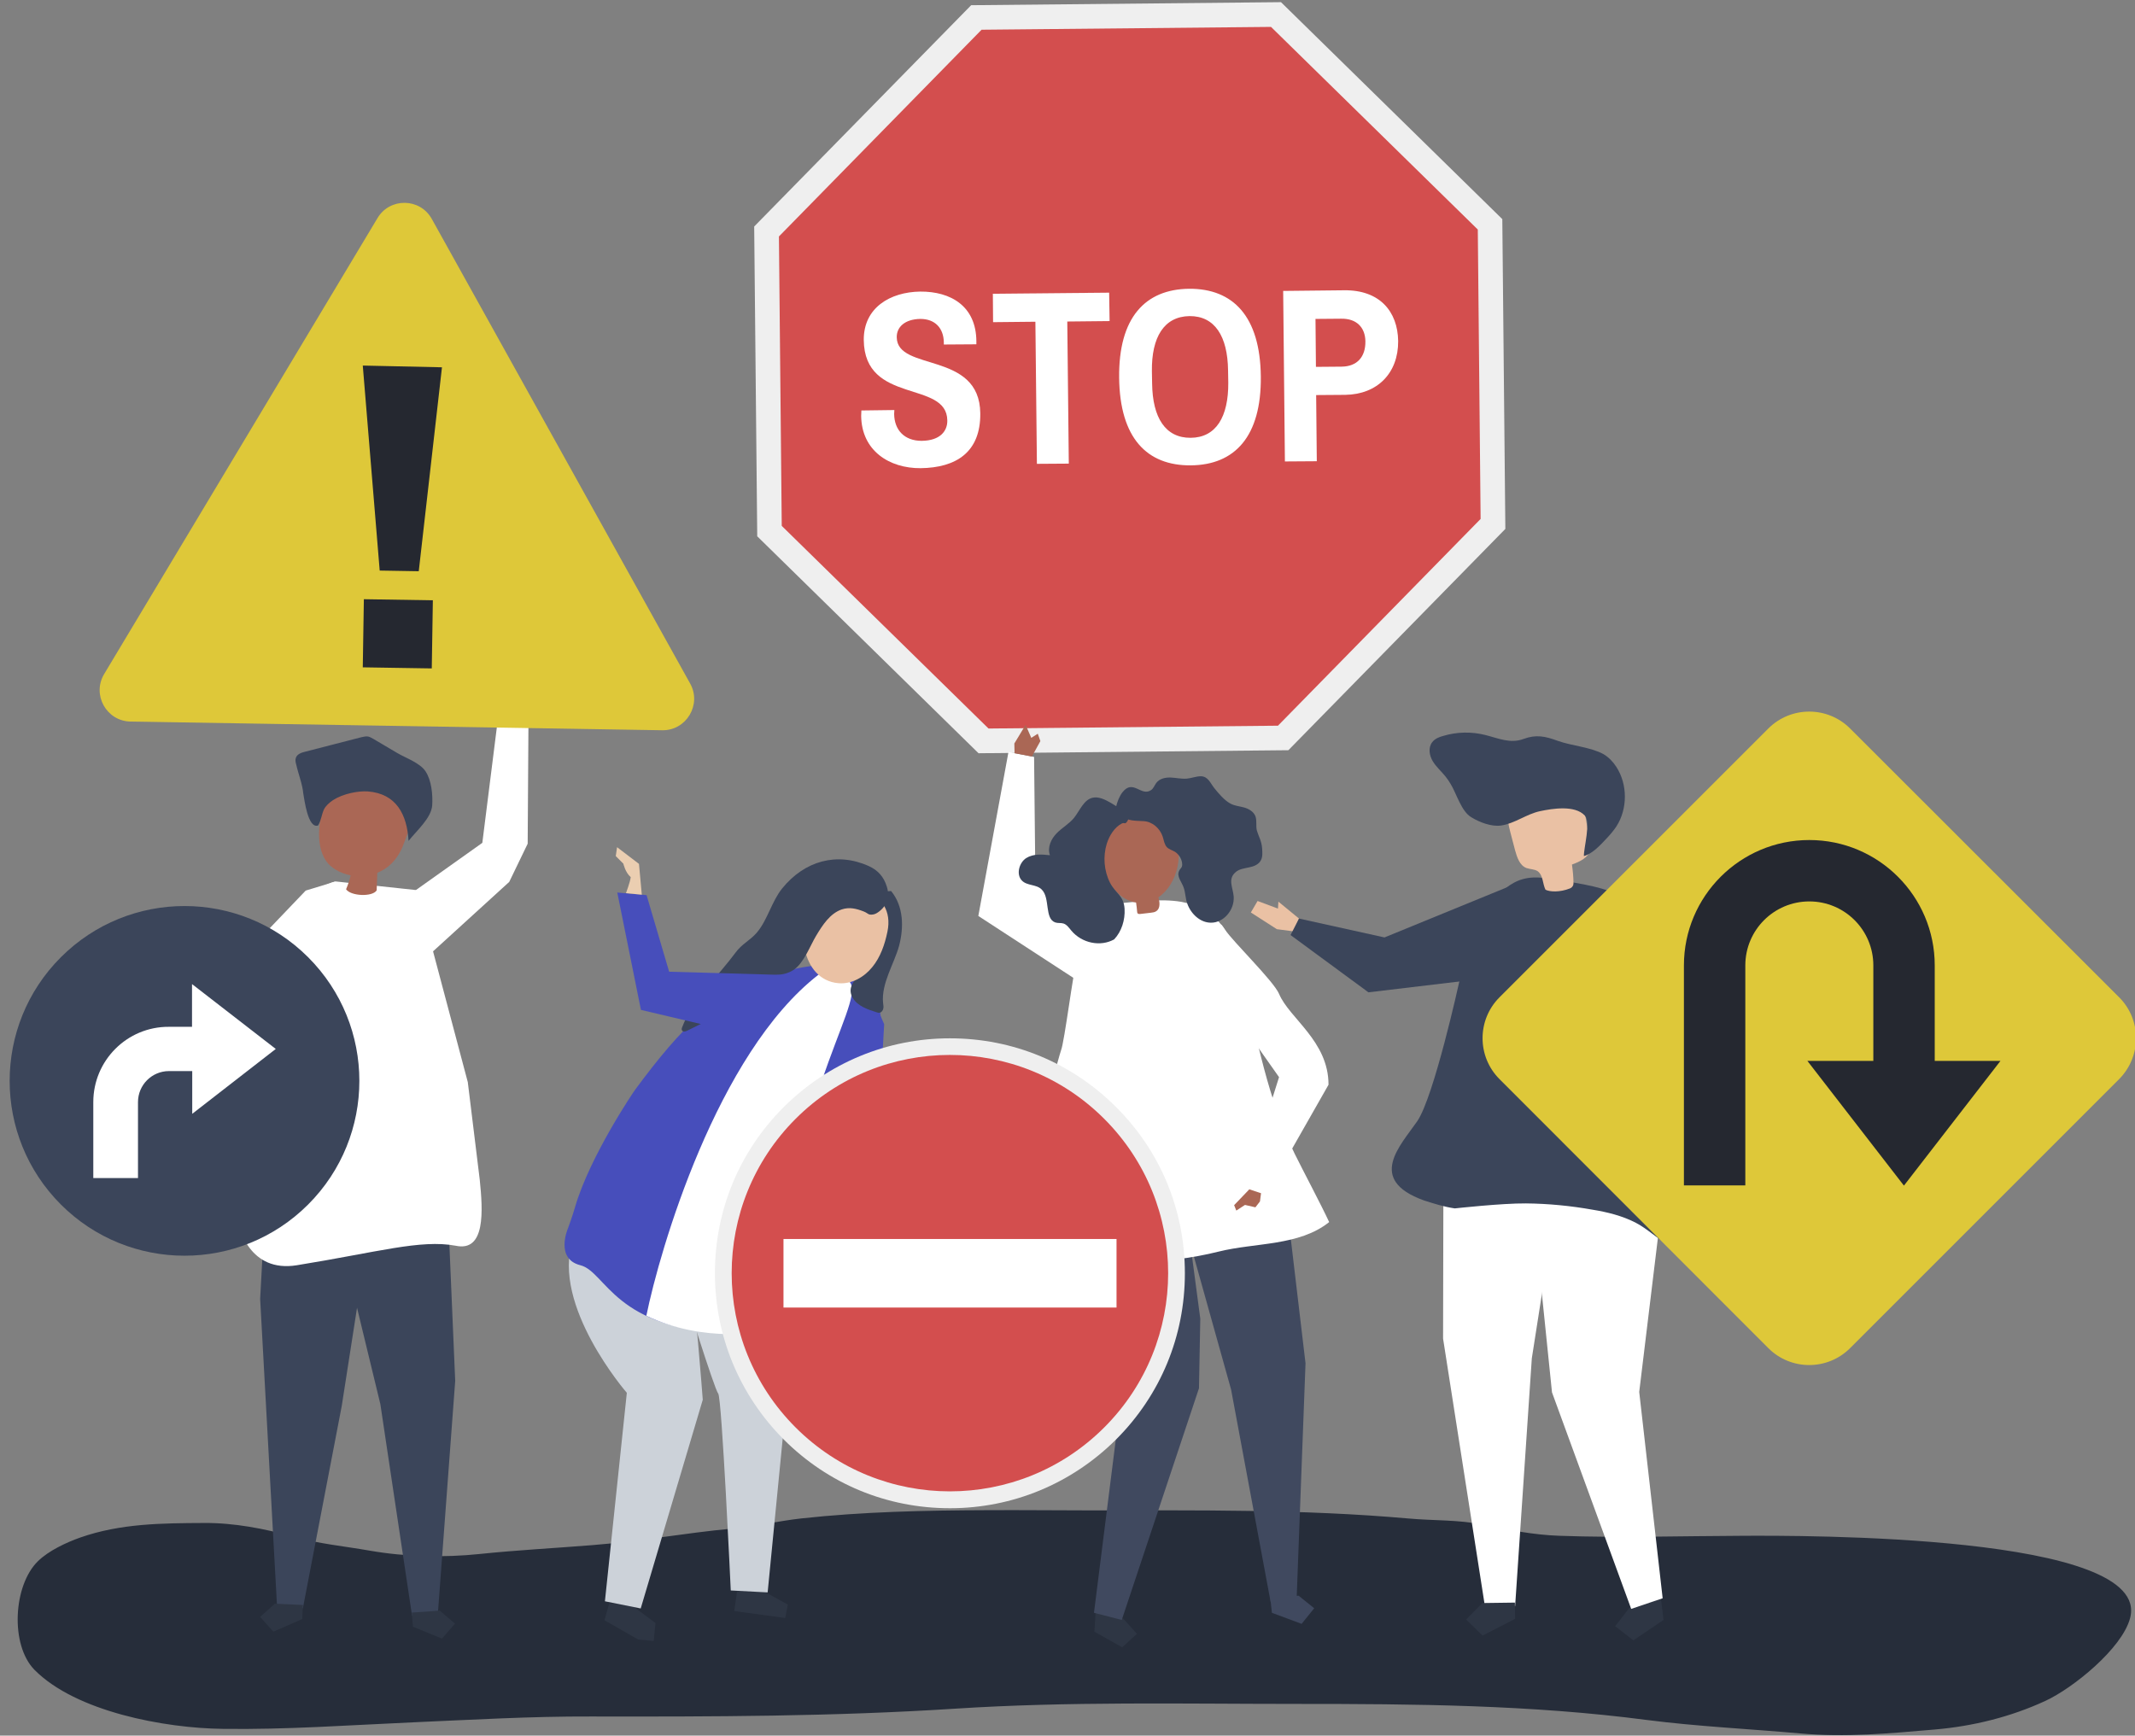 <?xml version="1.0" encoding="utf-8"?>
<!-- Generator: Adobe Illustrator 23.0.6, SVG Export Plug-In . SVG Version: 6.00 Build 0)  -->
<svg version="1.1" xmlns="http://www.w3.org/2000/svg" xmlns:xlink="http://www.w3.org/1999/xlink" x="0px" y="0px"
	 viewBox="0 0 984 800" style="enable-background:new 0 0 984 800;" xml:space="preserve">
<rect x="0" y="0" width="984" height="800" fill="#808080" stroke="none"/>
<style type="text/css">
	.st0{display:none;}
	.st1{display:inline;fill:#8EC3CB;}
	.st2{fill:#262D3A;}
	.st3{fill:#3B455A;}
	.st4{fill:#2E3644;}
	.st5{fill:#FFFFFF;}
	.st6{fill:#AA6755;}
	.st7{fill:#EFEFEF;}
	.st8{fill:#D34E4E;}
	.st9{fill:#EAC1A4;}
	.st10{fill:#7FC5A3;}
	.st11{fill:#40495F;}
	.st12{fill:#CCD2D9;}
	.st13{fill:#474EBB;}
	.st14{fill:#EBCEB1;}
	.st15{fill:#DEC839;}
	.st16{fill:#252830;}
</style>
<g id="Background" class="st0">
	<rect x="-63" class="st1" width="1100" height="800"/>
</g>
<g id="Shadow">
	<g>
		<path class="st2" d="M454.8,696.1c-28.5,0.1-57.1,0.7-85.5,3.8c-10.7,1.2-21.2,3.7-32,4.7c-21.5,2-42.6,5.9-64.2,7.6
			c-17.4,1.4-34.8,2.3-52.1,4.1c-16.2,1.7-34.2,1.3-50.3-1.5c-11.9-2.1-23.9-3.2-35.6-6.5c-13.1-3.7-27.4-6.4-41-6.3
			c-19.5,0.1-38.5,0.2-57.1,6.7c-6.5,2.3-14.6,6.1-19.5,10.9c-11.4,11.1-12.9,38.6-1.6,50.1c19.1,19.3,60,26.9,86.8,27.2
			c29.4,0.4,58-1.7,87.4-3c27.4-1.2,54.7-2.8,82.1-2.7c56,0.1,112,0,167.9-3.6c52.5-3.4,105.1-2.2,157.8-2.2
			c54,0,107.6,0.4,161.1,7.4c23.3,3,47.1,4.1,70.6,6.2c21,1.9,41.2,0,62.1-1.8c17.6-1.5,35-5.8,51-13.2c12.6-5.8,35.2-24,39-38
			c10.9-39.1-153.1-38.2-178.3-38.1c-28.2,0.1-56.5,1-84.7,0c-11.8-0.4-23.5-2.7-35.1-5.1c-11.5-2.4-23.1-1.8-34.8-2.9
			c-48.7-4.3-97.4-3.7-146.3-3.7C486.6,696.2,470.7,696,454.8,696.1z"/>
	</g>
</g>
<g id="Object">
	<g>
		<g>
			<g>
				<polygon class="st3" points="207.1,573.3 209.8,636.5 201.8,743.9 189.9,744.7 175.3,647.2 155.3,564.6 				"/>
				<polygon class="st4" points="190.3,749.8 203.7,755.3 209.7,748.4 202.7,742.4 189.8,743.3 				"/>
			</g>
			<g>
				<polygon class="st3" points="122.5,550.9 119.9,598.7 127.7,740.7 139.6,741.3 157.5,648.1 173.4,546 				"/>
				<polygon class="st4" points="139.3,746.3 126,752.1 119.9,745.3 126.7,739.2 139.6,739.8 				"/>
			</g>
			<g>
				<path class="st5" d="M192.1,410.3l-37.3-4c0,0-20.8,2.2-34.9,51.5c-7.8,27.4-10.2,70.7-10.8,103.6c0.9,4.7,6,25.3,27.7,21.8
					c37.2-6,57-12,73.2-9c13.8,3,12.6-16,11.1-30.5l-5.5-44.9L192.1,410.3z"/>
			</g>
			<g>
				<path class="st6" d="M184.8,363.8c-9.4-2.1-19.1-3.9-28.5-2.1c-2.1,0.4-4.3,1.1-5.4,2.9c-0.4,0.7-0.7,1.5-0.9,2.3
					c-2.4,8.8-5.4,21.9,0.4,30.1c1.1,1.6,2.6,2.8,4.2,3.8c2.1,1.3,4.5,2.2,7,2.7c-0.5,2.2-1.2,4.3-2.1,6.4
					c2.2,3.2,12.2,3.6,14.1,0.5c0.1-2.7,0.2-5.4,0.3-8.1c1.2-0.5,2.4-1.1,3.5-1.8c4.3-2.8,7.1-7.1,8.8-11.9
					c1.8-5.2,4.3-10.2,5.9-15.5c0.6-1.9,1.1-4.2,0-5.9c-1.1-1.9-3.4-2.5-5.5-3C186,364.1,185.4,363.9,184.8,363.8z"/>
				<path class="st3" d="M153.5,368.8c4.7-3,11.6-4.3,16-4c13.2,1,18.1,10.7,18.8,22.8c3.6-4.6,10.5-10.5,10.9-16.4
					c0.3-4.9-0.3-11.5-3.1-15.7c-2.6-3.9-9.1-6.1-13-8.4c-3.7-2.2-7.3-4.3-11-6.5c-0.8-0.4-1.5-0.9-2.4-1.1c-1-0.2-2.1,0.1-3.1,0.3
					c-8.7,2.2-17.3,4.5-26,6.7c-1.7,0.4-3.6,1.1-4.2,2.7c-0.4,1-0.2,2.1,0.1,3.1c1,4.5,2.9,9.1,3.3,13.6c0.5,2.6,2.1,16.2,6.8,14.6
					c1.4-2.2,1.6-5,2.7-7.4C150.1,371.5,151.6,370.1,153.5,368.8z"/>
			</g>
			<polygon class="st5" points="154.7,406.3 140.9,410.5 90.5,463.2 87.5,480.6 111.6,520.4 118.1,505.8 107.9,476.4 124.1,465 
				145.7,416.5 			"/>
		</g>
		<g>
			<polygon class="st7" points="590.4,1 447.6,2.4 347.6,104.4 349,247.2 451,347.2 593.8,345.8 693.8,243.8 692.4,101 			"/>
			<polygon class="st8" points="681.1,105.8 585.8,12.4 452.4,13.7 359,109 360.3,242.4 455.6,335.8 589,334.5 682.4,239.2 			"/>
			<g>
				<path class="st5" d="M450,157.3l0,1.4l-15,0.1l0-1c-0.1-6.6-4.1-10.8-10.8-10.8c-7.1,0.1-11,3.7-10.9,8.5
					c0.2,15.9,38.2,6.2,38.5,35c0.2,18-11.2,25.1-27.5,25.3c-14.4,0.1-27.2-8-27.4-24.1c0-0.9,0.1-1.9,0.1-2.5l15.2-0.2
					c0,0.2-0.1,1.3-0.1,1.8c0.1,7.4,4.7,12.4,12.7,12.4c8.8-0.1,11.9-4.8,11.8-9.4c-0.2-18.7-38.2-7.2-38.5-37.1
					c-0.1-14.9,12.2-22.1,26-22.3C438.2,134.3,449.9,141.1,450,157.3z"/>
				<path class="st5" d="M511.4,148l-19.5,0.2l0.7,65.5l-14.7,0.1l-0.7-65.5l-19.5,0.2l-0.1-13.1l53.6-0.5L511.4,148z"/>
				<path class="st5" d="M581.1,173.5c0.3,27.7-12,40.8-32.2,41c-20.3,0.2-32.8-12.6-33.1-40.4c-0.3-27.7,12-40.8,32.3-41
					C568.3,133,580.8,145.8,581.1,173.5z M530.9,171.1l0.1,5.7c0.2,15.7,6.1,25.1,17.8,25c11.7-0.1,17.4-9.7,17.3-25.4l-0.1-5.7
					c-0.2-15.7-6.1-25.1-17.8-25C536.5,145.9,530.7,155.4,530.9,171.1z"/>
				<path class="st5" d="M606.6,182.1l0.3,30.5l-14.7,0.1l-0.8-78.6l28.1-0.3c16.3-0.2,24.7,9.7,24.9,23.4
					c0.1,14.8-9.6,24.6-24.4,24.8L606.6,182.1z M606.3,147l0.2,22.1l11.9-0.1c7.1-0.1,11-4.5,10.9-11.7c-0.1-6.4-4.1-10.5-11.1-10.4
					L606.3,147z"/>
			</g>
		</g>
		<g>
			<g>
				<polygon class="st4" points="765.8,739.2 766.7,746.7 752.8,756.1 744.4,749.6 750.9,741.2 764.8,731.8 				"/>
				<g>
					<polygon class="st5" points="766.3,736.7 755.5,641.6 768.4,535.2 765.5,512.5 707.7,510.3 705.6,547.2 715.3,641.8 
						751.8,741.6 					"/>
				</g>
				<g>
					<polygon class="st5" points="665.3,521 665.1,617 684.4,740.5 698.3,740.4 706,626.1 723.9,511.8 					"/>
					<polygon class="st4" points="698.3,746.2 683.3,753.9 675.7,746.5 683.2,738.9 698.2,738.7 					"/>
				</g>
				<g>
					<path class="st3" d="M774.4,553.6c-0.1-4.2-0.4-7.6-0.4-8.9c-0.3-11.2-1.3-22.3-2.7-33.4c-1.3-9.9-2.8-34.6-4.5-44.4
						c-1.4-8.1-6.3-28.5-9.8-36c-8.8-18.8-6.1-20.5-44.6-26.1c-16.9-2.4-20.9,8.1-34.7,20.2c-1.4,1.2-1.3,8.3-1.6,10.2
						c-0.6,3.3-1.2,6.6-1.8,9.9c-0.5,2.6-1.1,5.2-1.8,7.7l0,0c0,0-11.6,52.8-19.3,64c-7.7,11.2-23.5,26.9,3,36.5
						c4.7,1.5,9.4,3,14.3,3.7c0,0,21.7-2.4,32.8-2.3c10.3,0.1,20.6,1.1,30.7,2.9c6.8,1.1,13.6,2.8,19.7,5.9c5.8,3,9.9,7.4,15.8,10.6
						c0.6,0.3,1.2,0.6,1.8,0.5C774.5,574.2,774.7,562.4,774.4,553.6z"/>
				</g>
				<g>
					<path class="st9" d="M712.3,410.1c1.9,1,6.5,1.3,11.3-0.6c1-0.4,1.6-1.3,1.6-2.3c0-2.9-0.3-5.8-0.7-8.7
						c3.6-1.3,7.7-3.2,8.4-6.9c0.2-1.2,0-2.4-0.2-3.6c-0.8-4.9-1.7-9.8-2.5-14.7c-0.3-1.7-0.6-3.4-1.5-4.9c-1.6-2.5-4.7-3.7-7.7-4.2
						c-7.6-1.3-15.8,0.3-21.7,5.3c-1.6,1.3-3,2.9-3.7,4.8c-1.1,3-0.3,6.2,0.5,9.3c0.7,2.8,1.5,5.6,2.2,8.4c0.9,3.2,2.1,6.9,5.2,8.1
						c1.7,0.6,3.6,0.5,5.1,1.4C711.3,403.4,710.9,407.3,712.3,410.1z"/>
					<path class="st3" d="M668.6,361.4c-0.7-1.2-1.5-2.4-2.4-3.5c-1.9-2.4-4.3-4.4-5.9-7.1c-1.6-2.7-2.1-6.3-0.2-8.7
						c1.2-1.6,3.2-2.4,5.1-2.9c6.3-1.9,13.1-2,19.4-0.4c6,1.5,11.5,4.1,17.6,1.8c5.7-2.1,9.9-1.3,15.8,0.9c6.5,2.3,15.2,2.9,21,6.1
						c2.4,1.4,4.4,3.5,5.9,5.8c5.3,8.1,5.3,19.4,0.1,27.5c-1.2,1.8-2.6,3.5-4.1,5.1c-3.1,3.3-6.7,7.4-10.9,8.6
						c-0.1-3.8,3.3-15.6,0.4-18.7c-4.6-4.9-14.9-3.2-20.6-2c-6.2,1.3-11.7,5.7-17.9,6.6c-4.4,0.7-10.1-1.5-13.8-3.8
						C673.5,374,671.3,365.8,668.6,361.4z"/>
				</g>
				<polygon class="st10" points="744.4,412 768.4,433.1 795.3,489.6 761.4,529.9 755.5,507.3 				"/>
			</g>
			<g>
				<polygon class="st9" points="588.5,428.3 576.5,420.6 579.6,415.3 589,418.8 589.2,415.6 598.7,423.4 596.2,429.3 				"/>
				<polygon class="st3" points="700.4,406.6 638.1,432.1 598.7,423.4 594.8,431 630.7,457.4 680.2,451.5 				"/>
			</g>
		</g>
		<g>
			<g>
				<polygon class="st4" points="504.8,745.6 504.4,752.1 517.2,759.3 524,753.1 517.8,746.2 505.1,739 				"/>
				<polygon class="st11" points="494.4,547.5 493.4,567.3 515.4,654.5 504.2,743.4 517,746.7 552.6,639.9 553.2,607.8 544.4,541.7 
									"/>
			</g>
			<g>
				<polygon class="st11" points="591.9,545.6 601.7,628.4 597.6,737.1 585.6,738.3 567.4,640.5 540.3,543.6 				"/>
				<polygon class="st11" points="586.2,743.4 599.9,748.5 605.7,741.3 598.5,735.5 585.5,736.9 				"/>
			</g>
		</g>
		<g>
			<path class="st5" d="M596.7,531.8c-12.4-25.2-17.3-52.8-23.8-80c-1.9-8-3.9-16.2-8.4-23.2c-5.1-8-12.2-11.5-20-12.9
				c-10-1.7-21.2,0.1-31.2,0.9c-6,18.9-10,8.2-17.1,26.7c-1.5,3.8-5.6,37.1-7.2,40.9v0c0,0-16.3,51.1-11.1,91.5
				c0.1,0.4,0.1,0.8,0.1,1.2c1.1,0.2,2.1,0.4,3,0.6c14.1,2.9,28.4,4.4,42.8,4.2c12.7-0.2,25.5-1.7,37.9-4.8
				c16.9-4.2,37.1-2.5,50.9-13.6C608.7,554.9,600.8,540.1,596.7,531.8z"/>
		</g>
		<g>
			<polygon class="st5" points="450.9,422.2 464.8,346.6 476.6,348.9 477.2,405.9 			"/>
		</g>
		<polygon class="st5" points="450.9,422.2 520,467.2 510.1,421.2 467.7,401.8 		"/>
		<g>
			<path class="st6" d="M540.3,383.6c-9-13.5-32.1-12.8-32.4,5.9c-0.1,5.6,0.5,11.4,3,16.4c2.5,5,7.1,9.2,12.6,10.1c0,0,0.1,0,0.1,0
				c0.2,1.4,0.4,2.9,0.5,4.3c0,0.3,0.1,0.6,0.3,0.8c0.3,0.2,0.7,0.2,1,0.2c1.7-0.2,3.4-0.4,5.1-0.6c0.8-0.1,1.7-0.2,2.4-0.7
				c1.6-1,1.7-3.3,1.3-5.1c-0.1-0.4-0.2-0.9-0.3-1.3C542.9,407.5,546.2,392.4,540.3,383.6z"/>
			<g>
				<path class="st3" d="M503.6,367.7c-4.1,0.9-5.9,5.9-8.6,9.3c-2.3,2.8-5.5,4.5-8,7.1c-2.5,2.5-4.4,6.5-3.1,10.1
					c-3.7-0.4-7.7-0.7-10.9,1.3c-3.2,2-4.8,7.4-2.1,10.3c2.4,2.6,6.7,1.7,9.2,4.2c4,3.9,1.2,13.5,6.3,15.2c1.2,0.4,2.6,0.1,3.8,0.5
					c1.5,0.5,2.5,2,3.6,3.3c4.9,5.8,13.4,7.5,19.7,4c3.4-3.6,5.1-8.9,4.8-14.1c-0.4-6.2-4.1-7-6.7-12c-2.8-5.5-3.3-12.2-1.5-18
					c1.2-3.8,3.6-7.6,6.9-9.3c1.4-0.7,1.4,0.7,2.6-1.1c0.5-0.7,0.7-2.9,0.6-3.9C515.2,373,508.9,366.5,503.6,367.7z"/>
				<path class="st3" d="M547,358.9c2.2-0.2,4.3-1.1,6.5-1.1c3.3,0.1,4.3,3.1,6.1,5.4c2,2.5,4.8,5.8,7.5,7.2c2,1.1,4.2,1.2,6.3,1.8
					c2.1,0.6,4.3,1.8,5.2,4c0.8,2.1,0.1,4.5,0.7,6.7c1,3.2,2.1,4.6,2.4,8.1c0.1,1.8,0.3,3.8-0.5,5.4c-1,2.1-3.4,3-5.5,3.4
					c-2.2,0.5-4.5,0.7-6.2,2.2c-3.8,3.2-1.2,7.2-0.9,11.3c0.4,6.3-4.8,12.1-10.5,12c-4.9,0-9.2-4-10.9-8.8c-0.9-2.4-0.8-5.1-1.7-7.5
					c-0.8-2.4-3.4-5.1-2-7.7c0.3-0.7,0.9-1.1,1.2-1.8c0.2-0.6,0.2-1.2,0.1-1.8c-0.3-2.1-1.6-4-3.3-5.1c-1.2-0.7-2.7-1.1-3.7-2.1
					c-1.1-1.2-1.4-3.1-1.9-4.8c-1.3-4-4.9-7-8.8-7.2c-2.5-0.2-4.7,0-7.2-0.8c-0.4-0.1-6.1-2.2-5.9-1.4c-0.4-1.5,0-3.1,0.4-4.5
					c0.6-2.4,1.5-4.8,3-6.7c4.9-6.1,8.5,2.2,13.1-0.9c1.1-0.7,1.6-2.2,2.4-3.3c1.6-2.1,4.3-2.6,6.8-2.5
					C542,358.5,544.5,359.1,547,358.9z"/>
			</g>
		</g>
		<g>
			<g>
				<path class="st5" d="M564.5,458.2c1.3,5.8,6.1,11.2,10.2,17.2c4.9,7,9.8,14.1,14.8,21.1l-16,50.7l10,3.4l28.8-50.6
					c0-20.2-18.1-30.6-22.8-41.9c-2.5-5.9-21.4-24.2-24.9-29.6c-5.2-7.9,1.9,5.4-4.5,11.9C554.8,445.8,563.4,453.6,564.5,458.2z"/>
			</g>
			<polygon class="st6" points="580.7,553.8 578.6,556.5 573.8,555.4 569.8,558 568.8,555.5 575.8,548.2 581.2,550 			"/>
		</g>
		<polygon class="st6" points="467.5,342.7 472.7,334.1 475.3,340.1 478.3,338.2 479.5,341.6 475.6,348.7 467.6,347.2 		"/>
		<g>
			<polygon class="st4" points="349.8,732.3 363.1,739.6 361.9,745.8 338.4,742.6 339.7,733.6 			"/>
			<polygon class="st4" points="290,739.1 280.8,739 278.6,746.8 278.8,746.9 278.7,746.9 294.1,755.7 301.3,756.4 302.1,748.1 
				300.2,746.7 			"/>
			<path class="st12" d="M318.4,592.4c1.5-0.2,5.5,52.8,5.5,52.8l-28.6,96.2l-16.5-3.3l10.1-96.1c0,0-35-40.3-24.9-70.4
				C279.1,579,318.4,592.4,318.4,592.4z"/>
			<path class="st12" d="M359.7,592.8L363,640l-9.2,94l-17-0.9c0,0-4.1-89-5.8-90.8c-1.7-1.8-16.2-48.5-16.2-48.5L359.7,592.8z"/>
			<g>
				<path class="st13" d="M337.3,614.4c-54-1-57.9-28.2-69.8-31.2c-11.9-3-5.7-17.1-5.7-17.1s2.3-6.3,3.2-9.6
					c6.9-23.8,27.7-54.3,27.8-54.3c10.3-14,20.6-26.4,29.5-33.9C348.7,446.1,377,445,377,445c40.8,12.8,26.4,32,26.9,37
					c-13.4,12.3-23.2,30.8-30.3,50.6c-3.4,10.5-7.4,28.6-4.6,50.6c0.9,7.1,1.9,13.2,3,18.5C372.2,608.6,365.5,614.8,337.3,614.4z"/>
				<path class="st5" d="M377.2,449.3c0,0,9.1-5,14.7,3.7c6.8,10.5-31.8,57.9-30.9,159.3c-10.1,2.1-36.2,6.9-63.1-5.8
					C304,576.4,330.4,485.6,377.2,449.3z"/>
			</g>
			<polygon class="st14" points="414.7,598.5 425.2,608.3 429.6,604 423.9,595.7 426.9,594.6 416.8,587.3 411.7,591.2 			"/>
			<path class="st13" d="M403.8,463.5l3.7,8.6l-3.5,62.9c0,0,18.6,53.8,18.1,53.8c-0.5,0-12.6,4-12.6,4l-27.2-54.3v-33.2
				L403.8,463.5z"/>
			<g>
				<path class="st3" d="M397.2,417.3c4.6,3.6,8.5,11.2,7,17.1c-0.8,2.9-2.8,4.8-3.5,7.9c-1.4,6.1-12,10.6-7.6,17.8
					c2.3,3.7,6.8,5.2,10.9,6.5c0.5,0.2,1,0.3,1.5,0.2c0.8-0.2,1.4-1,1.6-1.9c0.2-0.8,0-1.7-0.1-2.6c-0.9-9,5.1-18,7.4-26.4
					c2.2-8.5,2.1-18.1-3.7-25.2c-5,0.5-7-0.5-10.2,3.4L397.2,417.3z"/>
				<path class="st9" d="M386.5,453.2c6,0.5,11.8-2.8,15.5-7.4c3.8-4.6,5.8-10.5,7-16.3c4.1-19.4-19.7-25.7-32.3-13.8
					C365.8,426,369.1,451.8,386.5,453.2z"/>
				<path class="st3" d="M356.8,449.5c3.2-0.2,6.3-0.6,9.2-2.6c4.6-3.3,7.3-10.8,10.1-15.5c3-5,6.4-10.3,11.8-12.2
					c3.6-1.2,6.7-0.4,10.1,0.9c2.3,0.9,2,1.8,4.5,1.4c1.9-0.3,4.3-2.6,5.3-4.1c1.7-2.5,1.9-5.9,0.9-8.8c-1.4-4.5-4.1-7.5-8.3-9.4
					c-14.7-6.6-29.6-2.4-39.9,10.3c-4.9,6.1-6.7,14.5-11.7,20.4c-3.1,3.6-6.9,5.2-9.8,9.2c-7.6,10.3-20.1,22.3-24.6,34.4
					c-0.2,0.4-0.3,1-0.1,1.4c0.4,0.9,1.7,0.6,2.6,0.1c5.1-2.5,10.1-5.1,15.2-7.6c2-1,4-2,5.6-3.5c4.1-3.7,5.5-10.2,10.5-12.7
					C350.9,449.9,353.9,449.8,356.8,449.5z"/>
			</g>
			<g>
				<polygon class="st13" points="336.1,475.1 295.4,465.5 284.5,411.4 298,412.6 308.4,447.9 361.2,449.4 364.3,453.5 				"/>
			</g>
		</g>
		<path class="st14" d="M295.8,412.4l-1.3-14.2l-10.1-7.7l-0.6,4.1l3.5,3.5c0,0,0.9,4.1,3.4,6.2c-0.3,2.4-2.2,7.4-2.2,7.4
			L295.8,412.4z"/>
		<g>
			<path class="st15" d="M976.7,459.7L852.7,335.8c-10.4-10.4-27.3-10.4-37.7,0L691.1,459.7c-10.4,10.4-10.4,27.3,0,37.7L815,621.4
				c10.4,10.4,27.3,10.4,37.7,0l123.9-123.9C987.1,487,987.1,470.1,976.7,459.7z"/>
			<path class="st16" d="M891.7,489v-44c0-31.9-25.9-57.8-57.8-57.8c-31.9,0-57.8,25.9-57.8,57.8v101.4h28.3V445
				c0-16.3,13.2-29.5,29.5-29.5c16.3,0,29.5,13.2,29.5,29.5v44H833l44.5,57.5l44.5-57.5H891.7z"/>
		</g>
		<g>
			<path class="st7" d="M514.4,510.3c-20.5-20.5-47.6-31.7-76.6-31.7c-28.9,0-56.1,11.3-76.6,31.7c-20.5,20.5-31.7,47.6-31.7,76.6
				c0,28.9,11.3,56.1,31.7,76.6c20.5,20.5,47.6,31.7,76.6,31.7c28.9,0,56.1-11.3,76.6-31.7c20.5-20.5,31.7-47.6,31.7-76.6
				C546.1,557.9,534.9,530.7,514.4,510.3z"/>
			
				<ellipse transform="matrix(0.707 -0.707 0.707 0.707 -286.729 481.499)" class="st8" cx="437.9" cy="586.9" rx="100.6" ry="100.6"/>
			<rect x="361.1" y="571.1" class="st5" width="153.5" height="31.6"/>
		</g>
		<polygon class="st6" points="243.7,311.2 247.2,294.3 240.4,288.2 235.3,294.3 233.9,301.1 229.5,301.9 231.7,313.7 		"/>
		<polygon class="st5" points="191.5,410.4 222.3,388.5 231.7,313.7 243.7,311.2 243.2,388.9 234.7,406.5 198.5,439.5 		"/>
		<g>
			
				<ellipse transform="matrix(0.707 -0.707 0.707 0.707 -327.426 206.083)" class="st3" cx="85.1" cy="498.3" rx="80.6" ry="80.6"/>
			<path class="st5" d="M127.1,483.5l-38.6-29.9v19.7H77.8C58.6,473.2,43,488.8,43,508v35h20.6v-35c0-7.9,6.4-14.3,14.3-14.3h10.7
				v19.7L127.1,483.5z"/>
		</g>
		<g>
			<path class="st15" d="M318.1,315.1L199,100.9c-5.4-9.7-19.3-9.9-25-0.4L48,310.7c-5.7,9.5,1,21.7,12.2,21.9l245,4
				C316.3,336.8,323.5,324.8,318.1,315.1z"/>
			<g>
				<path class="st16" d="M175,263l-7.8-94.5l36.5,0.8l-10.7,94L175,263z M167.7,276.2l31.8,0.5l-0.5,31.4l-31.8-0.5L167.7,276.2z"
					/>
			</g>
		</g>
	</g>
</g>
</svg>
